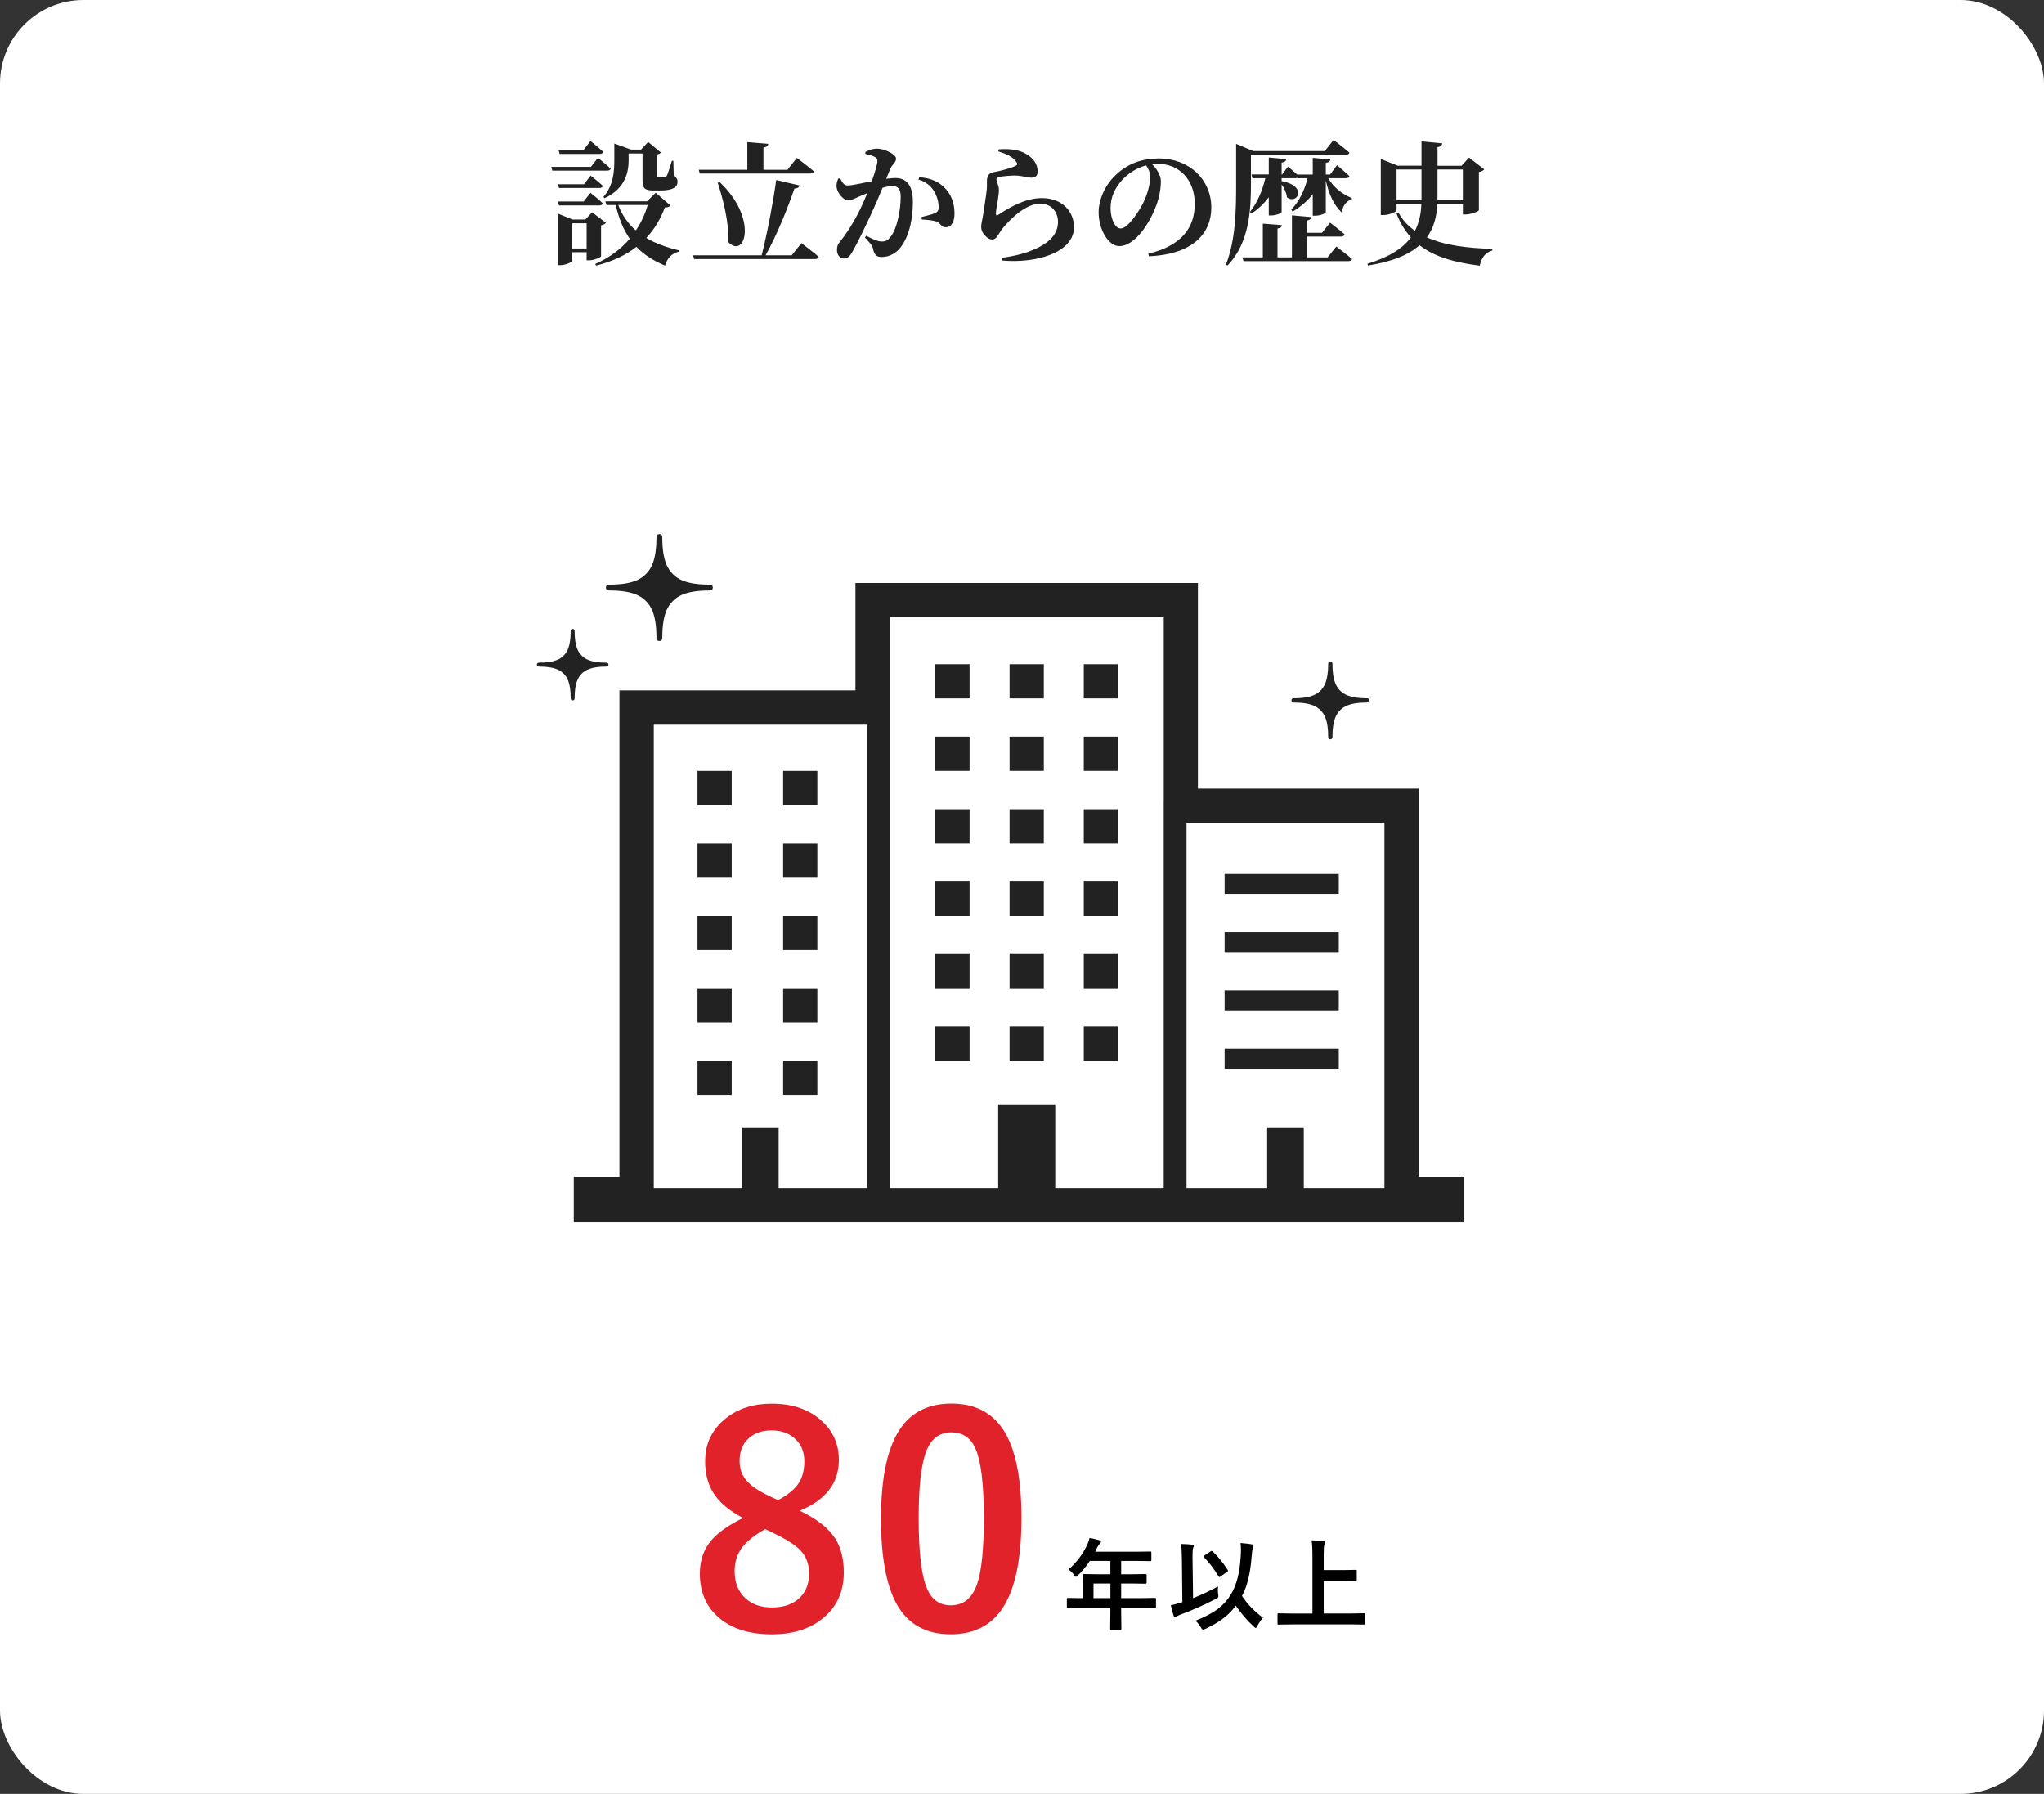 <?xml version="1.0" encoding="UTF-8"?>
<svg id="_レイヤー_2" data-name="レイヤー 2" xmlns="http://www.w3.org/2000/svg" viewBox="0 0 490 430">
  <rect x="0" y="0" width="490" height="430" fill="#333333" stroke="none"/>
  <defs>
    <style>
      .cls-1 {
        fill: #fff;
      }

      .cls-2 {
        fill: #222;
      }

      .cls-3 {
        fill: #e1222a;
      }
    </style>
  </defs>
  <g id="_採用情報" data-name="採用情報">
    <g>
      <rect class="cls-1" width="490" height="430" rx="20" ry="20"/>
      <path class="cls-2" d="M141.65,40.01l1.7-2.18s1.89,1.5,3.04,2.59c-.06.32-.42.48-.83.48h-13.15l-.26-.9h9.5ZM139.99,44.17l1.6-2.08s1.82,1.44,2.94,2.46c-.1.35-.42.51-.86.51h-9.66l-.26-.9h6.24ZM139.92,48.3l1.63-2.08s1.86,1.44,2.94,2.5c-.06.35-.38.51-.83.51h-9.66l-.26-.93h6.18ZM133.78,51.21l3.46,1.41h3.07l1.63-1.73,3.33,2.53c-.16.22-.61.51-1.18.61v7.39c-.03.26-1.7.99-2.85.99h-.61v-1.95h-3.49v2.05c0,.32-1.47,1.06-2.88,1.06h-.48v-12.35ZM139.86,35.98l1.7-2.18s1.89,1.5,3.04,2.59c-.06.35-.38.51-.83.51h-9.6l-.26-.93h5.95ZM137.14,53.52v6.05h3.49v-6.05h-3.49ZM155.12,48.24l2.08-2.05,3.52,3.07c-.26.32-.58.45-1.34.48-1.02,2.72-2.46,5.18-4.45,7.3,2.3,1.38,4.99,2.3,7.81,2.98l-.03.32c-1.6.32-2.75,1.54-3.3,3.33-2.72-1.15-4.99-2.56-6.85-4.48-2.5,1.95-5.7,3.49-9.66,4.48l-.22-.38c3.42-1.5,6.17-3.58,8.29-6.05-1.5-2.14-2.59-4.77-3.36-8.09h-2.21l-.29-.9h10.01ZM147.28,34.41l3.97,1.44h2.43l1.7-1.82,3.07,2.53c-.19.22-.51.42-1.02.48v4.96c0,.35.1.42.48.42h1.47c.26-.03.32-.06.51-.35.22-.45.67-1.86,1.18-3.52h.35l.1,3.65c.77.42.9.8.9,1.41,0,1.31-1.25,2.05-4.16,2.05h-1.57c-2.4,0-2.66-.7-2.66-2.82v-6.05h-3.33v1.57c0,2.56-.58,6.78-5.79,9.15l-.26-.32c2.4-2.69,2.62-6.14,2.62-8.83v-3.94ZM148.21,49.13c.96,2.53,2.4,4.54,4.22,6.11,1.28-1.86,2.21-3.94,2.85-6.11h-7.07Z"/>
      <path class="cls-2" d="M191.69,44.46c-.13.38-.48.74-1.25.74-1.47,4.32-4.06,10.91-6.91,16h6.27l2.33-2.91s2.59,1.95,4.16,3.3c-.1.35-.45.51-.93.51h-28.96l-.26-.9h16.45c1.38-5.41,2.78-12.89,3.49-18.05l5.6,1.31ZM179.15,40.69v-6.62l5.02.42c-.03.42-.29.74-1.15.9v5.31h5.76l2.24-2.85s2.56,1.92,4.1,3.23c-.1.35-.45.51-.93.51h-26.43l-.26-.9h11.65ZM174.61,58.06c.16-4.61-1.15-9.95-2.56-14.27l.45-.16c9.25,8.7,6.18,18.56,2.11,14.43Z"/>
      <path class="cls-2" d="M209.27,59.53c-.16-.64-.38-.93-1.92-2.59l.29-.42c1.6.83,2.85,1.38,3.71,1.38,1.02,0,1.54-.32,2.14-1.12,1.54-1.86,2.43-6.4,2.43-9.6,0-1.73-.54-2.59-2.05-2.59-.58,0-1.41.16-2.3.42-.86,2.11-1.86,4.42-2.66,6.14-1.47,3.2-3.46,7.33-4.61,9.28-.7,1.22-1.22,1.54-2.08,1.54-.77,0-1.57-.77-1.57-1.98,0-.96.13-1.34.74-2.08,1.57-1.95,3.3-4.64,4.86-7.84.61-1.25,1.15-2.53,1.66-3.78l-2.14.9c-1.06.48-1.66.83-2.53.83-.96,0-2.43-1.66-2.66-2.98-.16-.86.1-1.57.35-2.21l.45-.1c.58,1.02.96,1.73,1.79,1.73,1.09,0,3.36-.54,5.82-1.02.83-2.3,1.34-4.16,1.34-4.8,0-.42-.13-.77-.51-.96-.51-.35-1.47-.58-2.37-.77v-.48c.67-.35,1.57-.8,2.91-.8,1.47,0,4.45,1.28,4.45,2.4,0,.9-.93,1.38-1.38,2.43l-.99,2.4c.77-.1,1.57-.19,2.18-.19,2.56,0,4.22,1.54,4.22,5.79s-.99,8.7-3.33,11.29c-1.02,1.12-2.53,1.86-4.16,1.86-1.25,0-1.73-.48-2.11-2.08ZM224.47,53.1c-.7-.26-2.37-.45-3.49-.48l-.1-.58c1.34-.35,2.43-.61,3.14-.9.74-.32,1.02-.67.99-1.54,0-.93-.26-2.43-1.12-3.81-.83-1.31-1.98-2.27-3.71-2.72l.19-.58c2.08.1,4.26.77,5.86,2.3,1.79,1.66,2.59,3.9,2.59,6.4,0,1.92-.7,3.29-2.11,3.29-1.12.03-1.18-.99-2.24-1.41Z"/>
      <path class="cls-2" d="M246.56,60.33c5.5-1.98,7.07-4.54,7.07-7.17,0-2.24-1.5-4.35-4.25-4.35-3.58,0-7.42,3.9-9.25,6.21-.8,1.12-1.22,2.4-2.27,2.4-.61,0-1.22-.35-1.82-1.06-.58-.61-.83-1.28-.83-2.02,0-.61.22-1.31.42-2.56.22-1.5.74-4.67.9-6.17.1-.93.06-1.47.06-2.27,0-.86.35-1.86,1.47-2.05,1.41-.22,4.42-.99,5.47-1.57.38-.19.42-.48.13-.86-.83-1.31-2.37-1.92-4.35-2.59l.13-.48c3.17-.22,5.15.29,6.46,1.06,1.82,1.06,2.85,2.43,2.85,4.29,0,.9-.45,1.44-1.5,1.44s-1.82-.35-3.26-.48c-1.5-.1-3.62.16-4.42.29-.58.06-.7.32-.7.58,0,.51.48,1.31.58,2.21.06.93-.1,1.6-.22,2.62-.16,1.25-.51,2.56-.48,3.52.03.35.16.42.42.26,2.27-1.47,6.24-4.1,10.59-4.1,5.15,0,7.71,3.52,7.71,6.94,0,6.24-9.25,8.77-17.28,8.03l-.06-.64c2.5-.32,4.99-.93,6.46-1.47Z"/>
      <path class="cls-2" d="M286.42,48.91c0-5.89-3.78-9.66-8.96-9.66-.42,0-.86.03-1.28.1.96.99,2.11,2.53,2.11,4.06,0,1.63-.32,3.74-1.06,5.7-1.44,4.06-5.02,9.89-8.93,9.89-2.56,0-4.93-3.94-4.93-8.1,0-2.98,1.47-6.78,4.7-9.5,2.59-2.24,5.82-3.42,9.73-3.42,7.36,0,12.58,5.12,12.58,11.77,0,6.05-4.22,11.23-14.97,11.68l-.13-.61c8.09-1.92,11.13-6.37,11.13-11.9ZM269.11,43.02c-1.86,2.05-2.88,4.22-2.88,6.85s1.09,4.9,2.43,4.9c1.79,0,4.61-4.42,5.63-6.62.83-1.86,1.44-4.06,1.44-5.76,0-1.06-.45-2.02-.99-2.75-2.08.58-4.1,1.76-5.63,3.39Z"/>
      <path class="cls-2" d="M296.33,34.48l4.1,1.73h17.15l2.11-2.66s2.37,1.79,3.81,3.04c-.1.35-.42.51-.9.51h-22.72v6.91c0,5.82-.22,14.11-5.63,19.65l-.38-.22c2.37-5.86,2.46-13.21,2.46-19.42v-9.54ZM302.73,61.71v-8.1l4.54.35c-.03.45-.26.7-1.02.83v6.91h3.46v-10.08l4.64.42c-.06.42-.29.7-1.06.83v2.94h3.62l1.95-2.43s2.18,1.66,3.49,2.82c-.1.35-.42.51-.86.51h-8.19v4.99h4.96l2.08-2.59s2.33,1.73,3.78,2.98c-.1.35-.42.51-.9.51h-25.12l-.26-.9h4.9ZM308.33,38.16c-.06.42-.32.7-1.09.83v2.85h.1l1.41-1.89s1.25.99,2.24,1.89h3.71v-4l4.22.38c-.06.42-.32.7-1.09.83v2.78h1.02l1.66-2.24s1.86,1.54,2.98,2.62c-.1.35-.42.51-.86.51h-4.22c1.28,2.21,3.46,3.9,5.66,4.74l-.03.35c-1.22.32-2.05,1.34-2.43,3.07-1.86-1.73-3.04-4.29-3.78-7.62v7.62c0,.26-1.38.83-2.59.83h-.54v-5.15c-1.25,1.6-2.88,2.98-4.83,4.16l-.32-.48c1.95-2.02,3.2-4.67,3.9-7.52h-2.4l-.03-.1c-.13.06-.29.1-.45.1h-3.33v.7c6.4,1.15,3.71,5.79,1.28,3.87-.1-1.02-.67-2.21-1.28-3.07v6.59c0,.29-1.34.83-2.5.83h-.58v-4.35c-1.15,1.5-2.53,2.82-4.16,3.94l-.35-.45c1.79-2.21,2.98-5.12,3.68-8.06h-3.07l-.26-.9h4.16v-4.06l4.16.38Z"/>
      <path class="cls-2" d="M345.76,34.38c-.1.45-.35.77-1.15.9v4.45h5.76l1.79-1.95,3.65,2.82c-.19.26-.64.51-1.28.64v9.15c-.03.26-1.89,1.02-3.2,1.02h-.64v-2.5h-6.11c-.16,3.1-.9,5.79-2.53,8,4.26,1.92,9.82,2.59,15.71,2.75v.38c-1.66.48-2.66,1.76-3.01,3.65-5.92-.74-10.82-2.08-14.46-4.9-2.59,2.3-6.53,3.94-12.35,4.86l-.13-.42c5.15-1.57,8.45-3.65,10.43-6.33-1.44-1.57-2.59-3.42-3.46-5.73l.42-.29c.96,1.82,2.34,3.3,4,4.45.99-1.89,1.44-4.03,1.54-6.43h-5.95v1.47c0,.38-1.66,1.18-3.2,1.18h-.58v-13.44l4.03,1.6h5.73v-5.82l4.99.48ZM340.77,48.01v-7.39h-5.98v7.39h5.98ZM344.6,40.62v7.39h6.08v-7.39h-6.08Z"/>
      <g>
        <path class="cls-3" d="M191.69,362.11c4.08,1.94,6.92,4.15,8.51,6.63,1.39,2.17,2.08,4.89,2.08,8.17,0,4.76-1.78,8.51-5.33,11.25-3.08,2.39-7.04,3.59-11.89,3.59-5.67,0-10.07-1.47-13.19-4.41-2.73-2.57-4.1-5.96-4.1-10.15,0-3.21.95-5.9,2.84-8.07,1.59-1.82,4.1-3.58,7.52-5.26-3.44-1.78-5.88-3.88-7.31-6.32-1.19-2.03-1.78-4.47-1.78-7.31,0-4.19,1.65-7.61,4.96-10.25,2.94-2.35,6.61-3.52,11.01-3.52,5.06,0,9.1,1.42,12.13,4.27,2.64,2.46,3.96,5.54,3.96,9.23,0,5.54-3.13,9.59-9.4,12.17ZM183.46,366.52c-2.71,1.5-4.64,3.08-5.78,4.72-1.05,1.53-1.57,3.33-1.57,5.4,0,2.78.9,4.97,2.7,6.56,1.59,1.41,3.66,2.12,6.19,2.12,2.96,0,5.24-.82,6.84-2.46,1.41-1.44,2.12-3.33,2.12-5.67s-.7-4.09-2.08-5.57c-1.25-1.3-3.38-2.67-6.39-4.1l-2.02-.99ZM186.53,359.58c2.44-1.28,4.14-2.71,5.09-4.31.8-1.34,1.2-3.01,1.2-4.99,0-2.39-.84-4.28-2.53-5.67-1.41-1.16-3.18-1.74-5.3-1.74-2.46,0-4.4.73-5.81,2.19-1.25,1.3-1.88,3-1.88,5.09,0,1.98.6,3.62,1.81,4.92,1.09,1.21,2.92,2.42,5.47,3.62l1.95.89Z"/>
        <path class="cls-3" d="M228.09,336.44c5.92,0,10.25,2.4,12.99,7.21,2.53,4.49,3.79,11.23,3.79,20.23,0,10.3-1.65,17.71-4.96,22.22-2.76,3.76-6.76,5.64-12,5.64-5.99,0-10.33-2.45-13.02-7.35-2.46-4.51-3.69-11.3-3.69-20.37,0-10.25,1.66-17.61,4.99-22.08,2.73-3.67,6.7-5.5,11.89-5.5ZM228.09,343.34c-3.01,0-5.08,1.67-6.22,5.02-1.09,3.14-1.64,8.33-1.64,15.55,0,8.27.68,13.93,2.05,16.99,1.14,2.6,3.02,3.9,5.64,3.9,3.08,0,5.2-1.74,6.36-5.23,1.05-3.17,1.57-8.38,1.57-15.65,0-8.23-.68-13.82-2.05-16.78-1.14-2.53-3.04-3.79-5.71-3.79Z"/>
      </g>
      <g>
        <path d="M259.02,385.38l-3,.05c-.13,0-.21-.02-.23-.05s-.04-.1-.04-.21v-1.91c0-.16.09-.23.27-.23l3,.05h.57v-3.36l-.05-2.16c0-.12.02-.2.05-.22s.11-.04.23-.04l3.29.05h3.07v-3.2h-4.92c-.8,1.23-1.74,2.37-2.81,3.43-.23.26-.39.39-.5.39-.09,0-.25-.15-.48-.46-.4-.55-.84-.98-1.34-1.3,1.92-1.66,3.4-3.6,4.44-5.8.3-.63.51-1.22.62-1.76,1.02.2,1.79.38,2.31.53.29.1.43.24.43.41,0,.12-.1.27-.29.46-.22.19-.42.48-.61.87l-.48,1.03h9.91l3.29-.05c.12,0,.2.02.22.05s.04.1.04.21v1.78c0,.12-.02.2-.05.22s-.1.04-.21.04l-3.29-.05h-3.69v3.2h2.57l3.28-.05c.16,0,.25.09.25.26v1.8c0,.17-.08.26-.25.26l-3.28-.05h-2.57v3.5h5.09l3-.05c.17,0,.26.08.26.23v1.91c0,.12-.01.19-.04.22s-.1.04-.22.04l-3-.05h-5.09v1.17l.05,3.91c0,.12-.02.2-.06.23-.02.02-.09.04-.21.04h-2.13c-.14,0-.22-.02-.25-.06-.02-.02-.04-.09-.04-.21l.05-3.91v-1.17h-7.17ZM262.14,383.07h4.05v-3.5h-4.05v3.5Z"/>
        <path d="M292,380.27c-.03.22-.05.46-.05.74,0,.35.02.71.07,1.09.04.27.06.44.06.53,0,.13-.03.23-.1.3s-.24.17-.51.32c-2.62,1.39-5.52,2.68-8.72,3.87-.35.14-.58.28-.69.41-.1.12-.21.19-.34.19-.15,0-.26-.11-.34-.34-.21-.58-.45-1.44-.71-2.59.73-.15,1.5-.35,2.29-.6l.48-.14-.11-10.32c-.02-1.79-.09-3-.19-3.64,1.09.02,1.96.08,2.64.16.27.02.41.12.41.29,0,.07-.05.24-.16.5-.1.2-.15.75-.15,1.66v.97l.13,9.41c2.02-.8,4.02-1.74,6-2.81ZM286.59,388.49c2.34-.93,4.18-1.91,5.5-2.93,1.2-.93,2.19-2.05,2.98-3.38,1.34-2.16,2.12-5.12,2.34-8.91.05-.62.08-1.19.08-1.71,0-.59-.04-1.16-.11-1.7,1.02.07,1.95.18,2.77.32.24.05.36.16.36.34,0,.09-.06.29-.19.57-.09.23-.19.95-.29,2.18-.3,3.97-1.07,7.06-2.29,9.27,1.33,2.02,3,3.76,5.02,5.23-.51.59-.95,1.24-1.34,1.97-.17.34-.3.5-.39.5-.07,0-.24-.12-.5-.36-1.53-1.41-2.96-3.08-4.28-4.99-.87,1.19-1.9,2.23-3.11,3.13-1.12.84-2.52,1.64-4.18,2.43-.31.12-.51.19-.59.19-.12,0-.29-.18-.5-.55-.33-.6-.76-1.13-1.29-1.59ZM290.7,371.89c1.33,1.24,2.53,2.71,3.6,4.42.05.08.08.14.08.2,0,.08-.07.16-.22.26l-1.54,1.1c-.12.09-.21.14-.29.14-.09,0-.18-.09-.28-.26-1.05-1.73-2.18-3.21-3.41-4.46-.08-.08-.12-.14-.12-.2,0-.07.08-.16.23-.26l1.46-.96c.13-.08.22-.12.27-.12s.12.05.21.14Z"/>
        <path d="M309.57,389.38l-3.05.05c-.13,0-.21-.02-.23-.05s-.04-.1-.04-.21v-2.19c0-.12.02-.2.05-.22s.11-.04.22-.04l3.05.05h5.06v-13.54c0-1.85-.07-3.19-.2-4.01,1.19.03,2.12.09,2.81.16.29.03.43.14.43.32,0,.07-.06.25-.18.55-.11.3-.16,1.07-.16,2.3v3.8h4.7l2.95-.05c.12,0,.2.02.23.05.02.03.04.1.04.21v2.19c0,.12-.02.2-.06.22-.02.02-.09.04-.21.04l-2.95-.05h-4.7v7.8h6.55l3.05-.05c.12,0,.2.02.22.05s.04.1.04.21v2.19c0,.12-.01.19-.04.22s-.1.04-.22.04l-3.05-.05h-14.32Z"/>
      </g>
      <rect class="cls-2" x="224.22" y="159.21" width="8.21" height="8.2"/>
      <rect class="cls-2" x="242.02" y="159.21" width="8.21" height="8.2"/>
      <rect class="cls-2" x="259.81" y="159.21" width="8.21" height="8.2"/>
      <rect class="cls-2" x="224.22" y="176.57" width="8.21" height="8.21"/>
      <rect class="cls-2" x="242.02" y="176.57" width="8.21" height="8.21"/>
      <rect class="cls-2" x="259.81" y="176.57" width="8.21" height="8.21"/>
      <rect class="cls-2" x="224.22" y="193.95" width="8.21" height="8.2"/>
      <rect class="cls-2" x="242.02" y="193.95" width="8.21" height="8.2"/>
      <rect class="cls-2" x="259.81" y="193.95" width="8.21" height="8.2"/>
      <rect class="cls-2" x="224.22" y="211.31" width="8.21" height="8.21"/>
      <rect class="cls-2" x="242.02" y="211.31" width="8.21" height="8.21"/>
      <rect class="cls-2" x="259.81" y="211.31" width="8.21" height="8.21"/>
      <rect class="cls-2" x="224.22" y="228.68" width="8.21" height="8.21"/>
      <rect class="cls-2" x="167.21" y="184.79" width="8.2" height="8.21"/>
      <rect class="cls-2" x="167.21" y="202.16" width="8.2" height="8.21"/>
      <rect class="cls-2" x="167.21" y="219.52" width="8.2" height="8.21"/>
      <rect class="cls-2" x="167.21" y="236.89" width="8.2" height="8.21"/>
      <rect class="cls-2" x="167.21" y="254.25" width="8.2" height="8.21"/>
      <rect class="cls-2" x="187.74" y="184.79" width="8.2" height="8.21"/>
      <rect class="cls-2" x="187.74" y="202.16" width="8.2" height="8.21"/>
      <rect class="cls-2" x="187.74" y="219.52" width="8.2" height="8.21"/>
      <rect class="cls-2" x="187.74" y="236.89" width="8.2" height="8.21"/>
      <rect class="cls-2" x="187.74" y="254.25" width="8.2" height="8.21"/>
      <rect class="cls-2" x="242.02" y="228.68" width="8.21" height="8.21"/>
      <rect class="cls-2" x="259.81" y="228.68" width="8.21" height="8.21"/>
      <rect class="cls-2" x="224.22" y="246.05" width="8.21" height="8.21"/>
      <rect class="cls-2" x="242.02" y="246.05" width="8.21" height="8.21"/>
      <rect class="cls-2" x="259.81" y="246.05" width="8.21" height="8.21"/>
      <rect class="cls-2" x="293.57" y="209.47" width="27.37" height="4.77"/>
      <rect class="cls-2" x="293.57" y="223.45" width="27.37" height="4.77"/>
      <rect class="cls-2" x="293.57" y="237.43" width="27.37" height="4.77"/>
      <rect class="cls-2" x="293.57" y="251.41" width="27.37" height="4.77"/>
      <path class="cls-2" d="M223.12,139.75h-18.05v25.74h-56.57v116.59h-10.95v10.95h213.49v-10.95h-10.95v-93.06h-52.92v-49.27h-64.06ZM207.81,284.82h-21.15v-14.59h-8.78v14.59h-21.15v-111.11h51.09v111.11h0ZM278.97,191.76v93.06h-26v-20.07h-13.68v20.07h-26v-136.85h65.69v43.8ZM331.88,284.82h-19.33v-14.59h-8.78v14.59h-19.33v-87.58h47.44v87.58h0Z"/>
      <path class="cls-2" d="M327.63,167.38c-4.13,0-5.56-1.04-6.37-1.84-.8-.81-1.84-2.23-1.84-6.37,0-.16-.02-.6-.51-.6s-.51.45-.51.6c0,4.13-1.04,5.56-1.84,6.37-.81.8-2.24,1.84-6.37,1.84-.16,0-.6.02-.6.51s.44.51.6.51c4.13,0,5.56,1.04,6.37,1.84.8.8,1.84,2.23,1.84,6.37,0,.16.02.6.51.6s.51-.44.51-.6c0-4.13,1.04-5.57,1.84-6.37.81-.81,2.23-1.84,6.37-1.84.16,0,.6-.02.6-.51s-.44-.51-.6-.51Z"/>
      <path class="cls-2" d="M146.09,141.54c5.68,0,7.65,1.43,8.75,2.53,1.1,1.1,2.53,3.07,2.53,8.75,0,.22.03.83.7.83s.7-.61.7-.83c0-5.68,1.43-7.65,2.53-8.75,1.1-1.1,3.07-2.53,8.75-2.53.22,0,.83-.02.83-.7s-.61-.7-.83-.7c-5.69,0-7.65-1.43-8.75-2.53-1.1-1.11-2.53-3.07-2.53-8.75,0-.22-.02-.83-.7-.83s-.7.61-.7.83c0,5.68-1.43,7.65-2.53,8.75-1.1,1.1-3.07,2.53-8.75,2.53-.22,0-.83.03-.83.7,0,.67.61.7.83.7Z"/>
      <path class="cls-2" d="M145.86,159.31c0-.45-.41-.47-.55-.47-3.8,0-5.12-.95-5.86-1.69-.74-.74-1.7-2.05-1.7-5.86,0-.14-.02-.55-.47-.55s-.47.41-.47.55c0,3.8-.95,5.12-1.69,5.86-.74.74-2.06,1.69-5.86,1.69-.15,0-.55.02-.55.47s.41.47.55.47c3.8,0,5.12.96,5.86,1.7.74.74,1.69,2.05,1.69,5.86,0,.14.02.55.47.55s.47-.41.47-.55c0-3.81.96-5.12,1.7-5.86.74-.74,2.05-1.7,5.86-1.7.14,0,.55-.02.55-.47Z"/>
    </g>
  </g>
</svg>